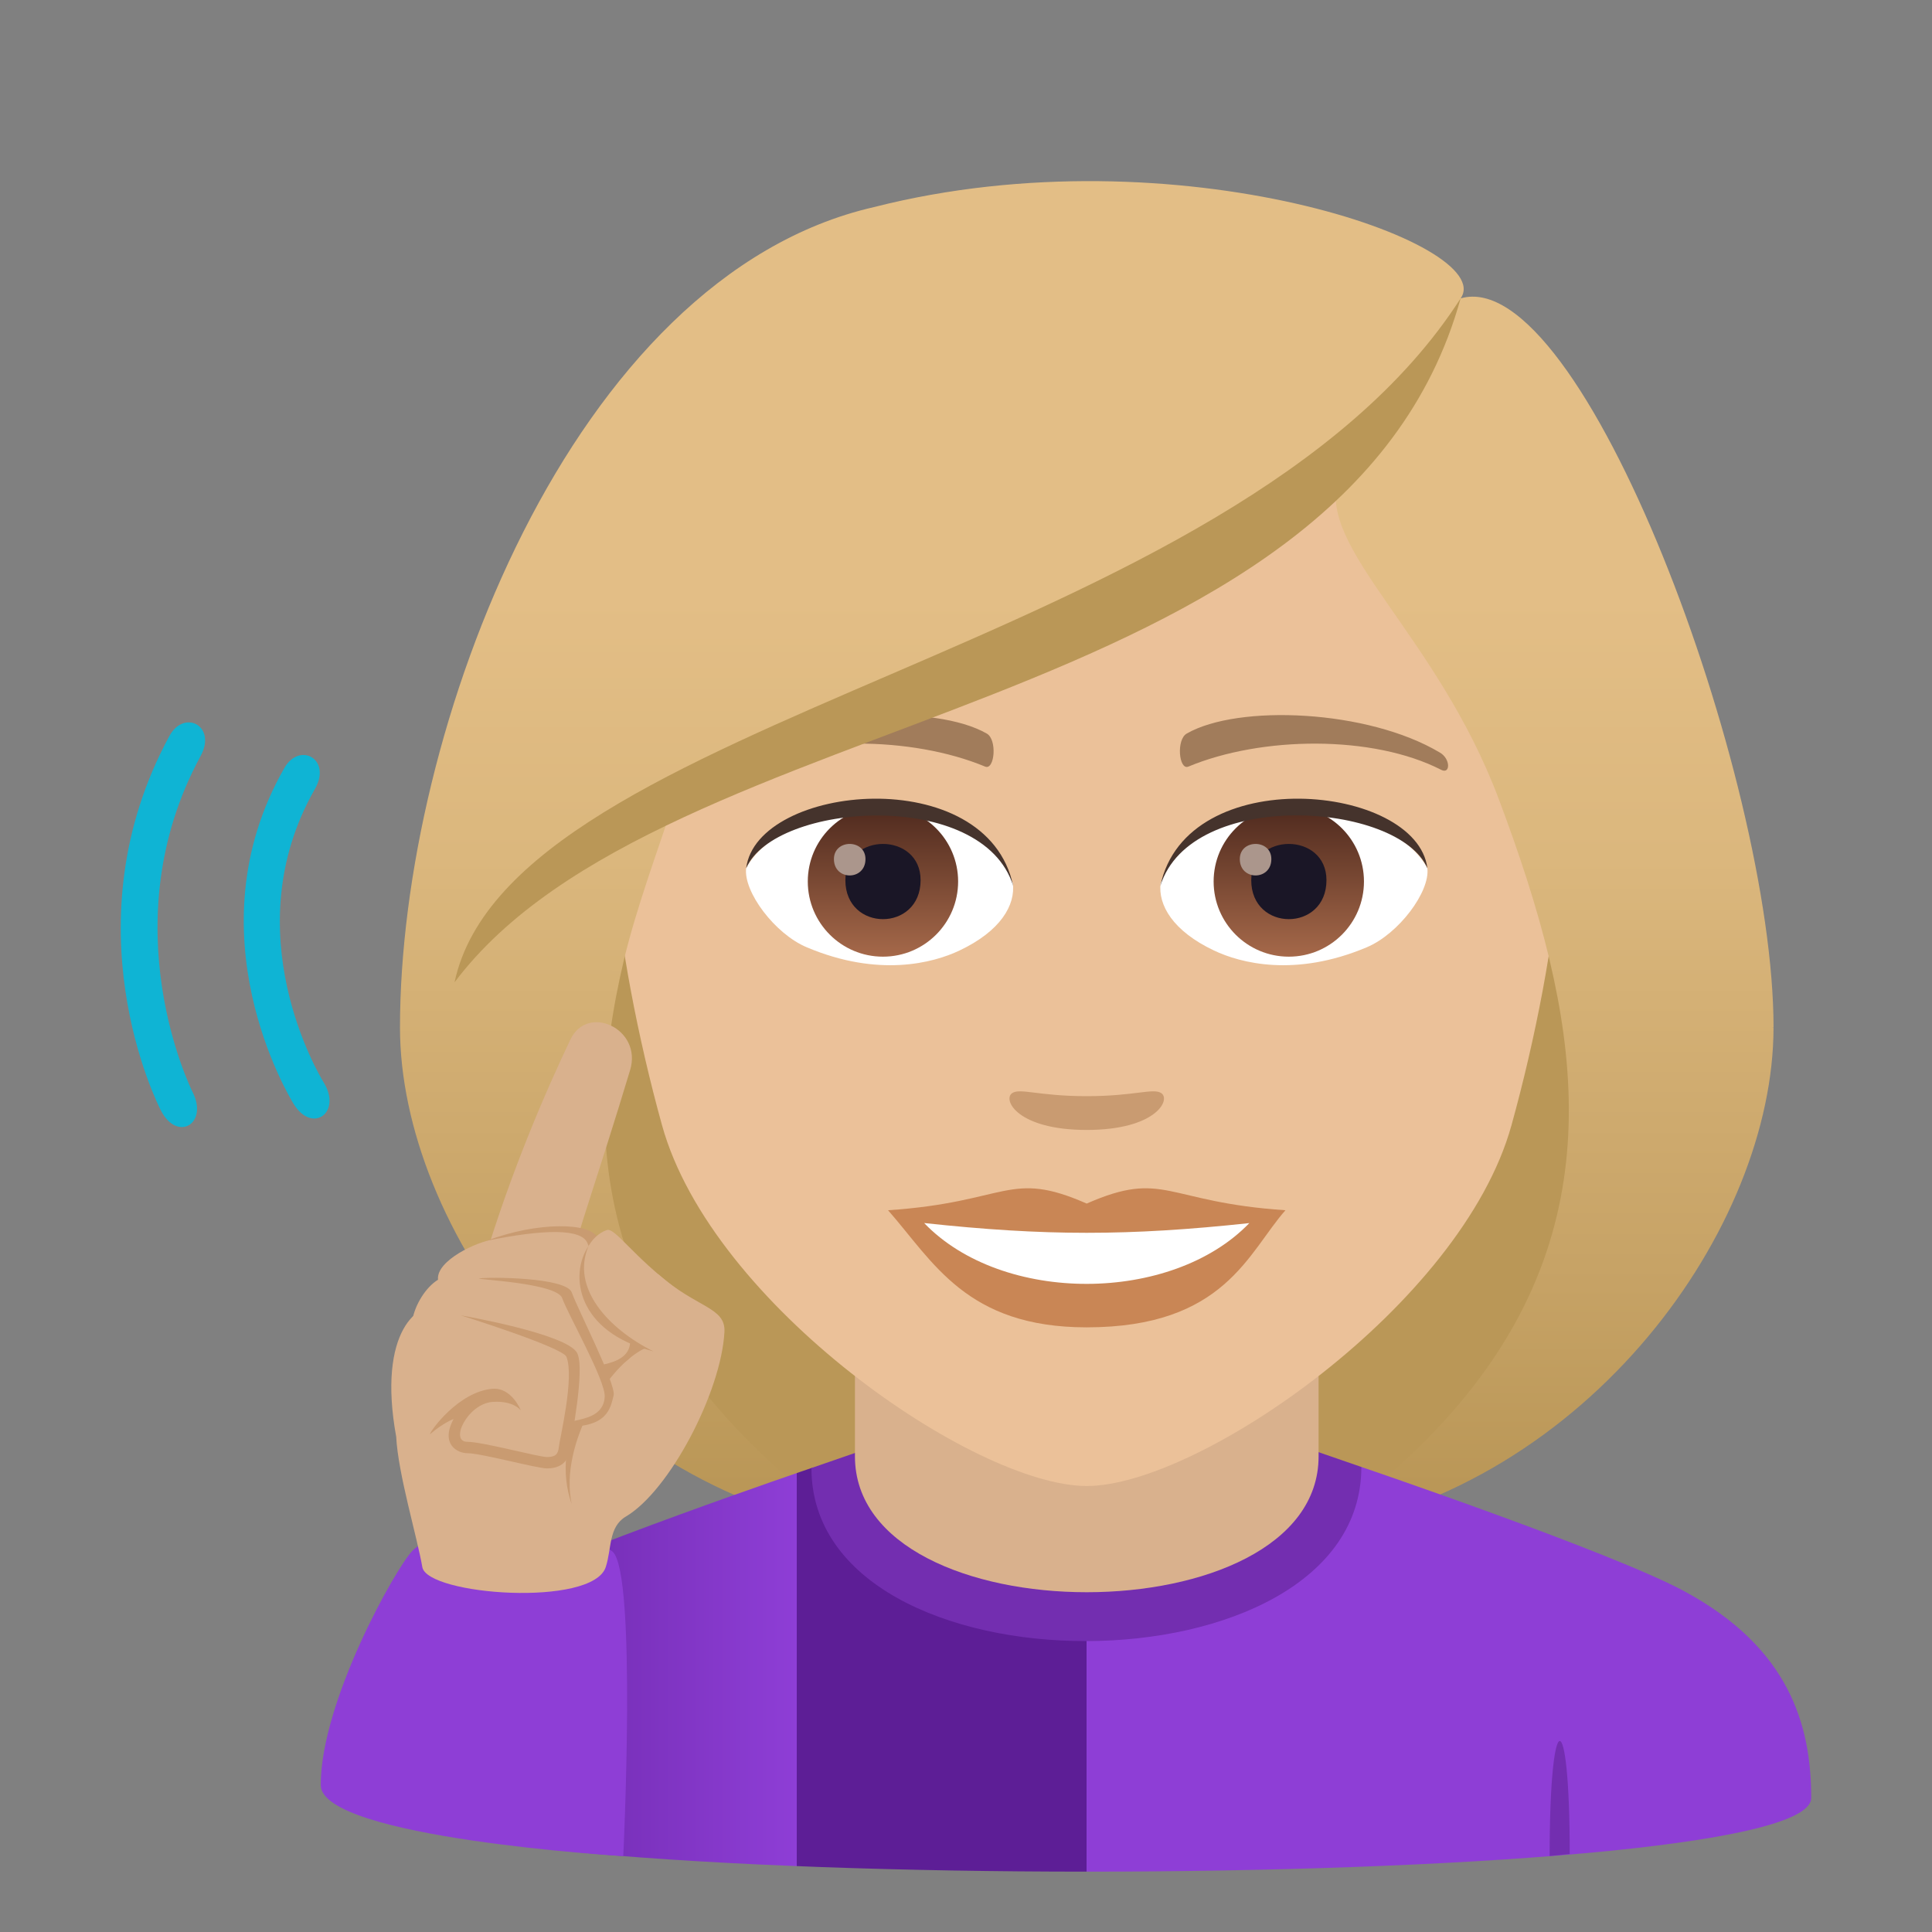 <?xml version="1.0" encoding="utf-8"?>
<!-- Generator: Adobe Illustrator 15.0.0, SVG Export Plug-In . SVG Version: 6.00 Build 0)  -->
<!DOCTYPE svg PUBLIC "-//W3C//DTD SVG 1.1//EN" "http://www.w3.org/Graphics/SVG/1.1/DTD/svg11.dtd">
<svg version="1.1" id="Layer_1" xmlns:x="http://ns.adobe.com/Extensibility/1.0/" xmlns:i="http://ns.adobe.com/AdobeIllustrator/10.0/" xmlns:graph="http://ns.adobe.com/Graphs/1.0/"
	 xmlns="http://www.w3.org/2000/svg" xmlns:xlink="http://www.w3.org/1999/xlink" xmlns:a="http://ns.adobe.com/AdobeSVGViewerExtensions/3.0/"
	 x="0px" y="0px" width="64px" height="64px" viewBox="0 0 64 64" enable-background="new 0 0 64 64" xml:space="preserve">
<rect x="0" y="0" width="64" height="64" fill="#808080" stroke="none"/>
<path fill="#BA9757" d="M43.582,50.741c15.168-6.066,13.65-20.475,13.65-20.475H14.766c0,0-1.516,14.409,13.648,20.475
	c0,0,3.035,0.76,7.583,0.76C40.549,51.501,43.582,50.741,43.582,50.741z"/>
<linearGradient id="SVGID_1_" gradientUnits="userSpaceOnUse" x1="52.416" y1="51.497" x2="52.416" y2="6.116" gradientTransform="matrix(1 0 0 1 -1.25 0)">
	<stop  offset="0.05" style="stop-color:#BA9757"/>
	<stop  offset="0.197" style="stop-color:#C6A265"/>
	<stop  offset="0.508" style="stop-color:#DBB77D"/>
	<stop  offset="0.7" style="stop-color:#E3BE86"/>
	<a:midPointStop  offset="0.05" style="stop-color:#BA9757"/>
	<a:midPointStop  offset="0.4" style="stop-color:#BA9757"/>
	<a:midPointStop  offset="0.7" style="stop-color:#E3BE86"/>
</linearGradient>
<path fill="url(#SVGID_1_)" d="M51.332,31.805c1.553,6.532,0.734,12.999-7.75,18.937c9.102-1.516,15.168-10.109,15.168-16.703
	L51.332,31.805z"/>
<linearGradient id="SVGID_2_" gradientUnits="userSpaceOnUse" x1="1758.729" y1="51.497" x2="1758.729" y2="6.116" gradientTransform="matrix(-1 0 0 1 1779.564 0)">
	<stop  offset="0.05" style="stop-color:#BA9757"/>
	<stop  offset="0.197" style="stop-color:#C6A265"/>
	<stop  offset="0.508" style="stop-color:#DBB77D"/>
	<stop  offset="0.7" style="stop-color:#E3BE86"/>
	<a:midPointStop  offset="0.05" style="stop-color:#BA9757"/>
	<a:midPointStop  offset="0.4" style="stop-color:#BA9757"/>
	<a:midPointStop  offset="0.7" style="stop-color:#E3BE86"/>
</linearGradient>
<path fill="url(#SVGID_2_)" d="M20.667,31.805c-1.551,6.532-0.732,12.999,7.752,18.937C19.317,49.226,13.25,40.632,13.25,34.038
	L20.667,31.805z"/>
<linearGradient id="SVGID_3_" gradientUnits="userSpaceOnUse" x1="12.001" y1="55.297" x2="60" y2="55.297">
	<stop  offset="0" style="stop-color:#5D1E96"/>
	<stop  offset="0.3" style="stop-color:#8E3ED6"/>
	<a:midPointStop  offset="0" style="stop-color:#5D1E96"/>
	<a:midPointStop  offset="0.5" style="stop-color:#5D1E96"/>
	<a:midPointStop  offset="0.3" style="stop-color:#8E3ED6"/>
</linearGradient>
<path fill="url(#SVGID_3_)" d="M16.254,52.718c2.402-1.289,10.626-4.088,10.626-4.088l18.217-0.035c0,0,8.315,2.826,10.702,4.119
	c3.471,1.873,4.2,4.43,4.2,6.846c0,3.254-48,3.254-48,0C12,57.14,12.775,54.583,16.254,52.718z"/>
<path fill="#732EB0" d="M51.999,61.417l-0.665,0.066C51.334,56.448,51.999,56.382,51.999,61.417z"/>
<path fill="#732EB0" d="M26.88,48.63c0,7.668,18.217,7.633,18.217-0.035l-1.639-0.566h-14.84L26.88,48.63z"/>
<path fill="#D9B18D" d="M28.321,48.243c0,6.002,15.359,6.002,15.359,0c0-2.043,0-6.641,0-6.641H28.321
	C28.321,41.603,28.321,46.2,28.321,48.243z"/>
<path fill="#EBC199" d="M36,8.276c-11.005,0-16.306,8.962-15.644,20.485c0.137,2.315,0.781,5.658,1.576,8.519
	C23.583,43.231,32.292,49.226,36,49.226c3.707,0,12.416-5.994,14.068-11.945c0.795-2.861,1.439-6.204,1.574-8.519
	C52.305,17.238,47.006,8.276,36,8.276z"/>
<path fill="#C98655" d="M35.998,39.87c-2.578-1.135-2.6-0.045-6.58,0.221c1.494,1.697,2.594,3.879,6.578,3.879
	c4.574,0,5.348-2.479,6.586-3.879C38.596,39.825,38.58,38.735,35.998,39.87z"/>
<path fill="#FFFFFF" d="M30.614,40.515c2.599,2.705,8.205,2.668,10.771,0.002C37.383,40.946,34.615,40.946,30.614,40.515z"/>
<path fill="#A17C5B" d="M47.693,24.927c-2.391-1.425-6.68-1.601-8.377-0.629c-0.359,0.196-0.264,1.226,0.049,1.097
	c2.42-1.008,6.107-1.058,8.379,0.108C48.049,25.657,48.057,25.134,47.693,24.927z"/>
<path fill="#A17C5B" d="M24.305,24.927c2.391-1.425,6.678-1.601,8.379-0.629c0.359,0.196,0.264,1.226-0.049,1.097
	c-2.422-1.008-6.105-1.06-8.381,0.108C23.95,25.657,23.944,25.134,24.305,24.927z"/>
<path fill="#C99B71" d="M38.473,36.214c-0.262-0.184-0.877,0.098-2.475,0.098s-2.211-0.281-2.473-0.098
	c-0.314,0.221,0.184,1.217,2.473,1.217S38.789,36.435,38.473,36.214z"/>
<path id="Path_1190_" fill="#FFFFFF" d="M33.551,29.25c0.094,0.727-0.4,1.591-1.769,2.238c-0.869,0.412-2.678,0.896-5.055-0.107
	c-1.066-0.448-2.104-1.846-2.01-2.62C26.004,26.333,32.346,25.977,33.551,29.25z"/>
<linearGradient id="Oval_1_" gradientUnits="userSpaceOnUse" x1="-423.781" y1="477.44" x2="-423.781" y2="478.199" gradientTransform="matrix(6.57 0 0 -6.57 2813.53 3168.528)">
	<stop  offset="0" style="stop-color:#A6694A"/>
	<stop  offset="1" style="stop-color:#4F2A1E"/>
	<a:midPointStop  offset="0" style="stop-color:#A6694A"/>
	<a:midPointStop  offset="0.5" style="stop-color:#A6694A"/>
	<a:midPointStop  offset="1" style="stop-color:#4F2A1E"/>
</linearGradient>
<circle id="Oval_160_" fill="url(#Oval_1_)" cx="29.249" cy="29.201" r="2.49"/>
<path id="Path_1189_" fill="#1A1626" d="M28.004,29.156c0,1.723,2.492,1.723,2.492,0C30.497,27.556,28.004,27.556,28.004,29.156z"/>
<path id="Path_1188_" fill="#AB968C" d="M27.625,28.458c0,0.723,1.045,0.723,1.045,0C28.67,27.789,27.625,27.789,27.625,28.458z"/>
<path id="Path_1187_" fill="#45332C" d="M33.563,29.346c-1.011-3.251-7.908-2.771-8.845-0.585
	C25.065,25.962,32.702,25.223,33.563,29.346z"/>
<path id="Path_1186_" fill="#FFFFFF" d="M38.447,29.25c-0.092,0.727,0.402,1.591,1.771,2.238c0.869,0.412,2.678,0.896,5.055-0.107
	c1.066-0.448,2.104-1.846,2.01-2.62C45.996,26.333,39.654,25.977,38.447,29.25z"/>
<linearGradient id="Oval_2_" gradientUnits="userSpaceOnUse" x1="-424.433" y1="477.44" x2="-424.433" y2="478.199" gradientTransform="matrix(6.57 0 0 -6.57 2831.261 3168.528)">
	<stop  offset="0" style="stop-color:#A6694A"/>
	<stop  offset="1" style="stop-color:#4F2A1E"/>
	<a:midPointStop  offset="0" style="stop-color:#A6694A"/>
	<a:midPointStop  offset="0.5" style="stop-color:#A6694A"/>
	<a:midPointStop  offset="1" style="stop-color:#4F2A1E"/>
</linearGradient>
<circle id="Oval_159_" fill="url(#Oval_2_)" cx="42.693" cy="29.201" r="2.49"/>
<path id="Path_1185_" fill="#1A1626" d="M41.449,29.156c0,1.723,2.492,1.723,2.492,0C43.941,27.556,41.449,27.556,41.449,29.156z"/>
<path id="Path_1184_" fill="#AB968C" d="M41.07,28.458c0,0.723,1.045,0.723,1.045,0C42.115,27.789,41.07,27.789,41.07,28.458z"/>
<path id="Path_1183_" fill="#45332C" d="M38.438,29.346c1.01-3.249,7.902-2.784,8.846-0.585
	C46.934,25.962,39.299,25.223,38.438,29.346z"/>
<linearGradient id="SVGID_4_" gradientUnits="userSpaceOnUse" x1="37.25" y1="51.499" x2="37.25" y2="6.114" gradientTransform="matrix(1 0 0 1 -1.25 0)">
	<stop  offset="0.05" style="stop-color:#BA9757"/>
	<stop  offset="0.197" style="stop-color:#C6A265"/>
	<stop  offset="0.508" style="stop-color:#DBB77D"/>
	<stop  offset="0.7" style="stop-color:#E3BE86"/>
	<a:midPointStop  offset="0.05" style="stop-color:#BA9757"/>
	<a:midPointStop  offset="0.4" style="stop-color:#BA9757"/>
	<a:midPointStop  offset="0.7" style="stop-color:#E3BE86"/>
</linearGradient>
<path fill="url(#SVGID_4_)" d="M48.385,9.884c1.258-1.794-9.387-5.582-19.437-3.023C18.909,9.16,13.25,24.201,13.25,34.038
	c0.898,0.713,6.396-1.065,7.416-2.233c0.416-1.721,1.072-3.493,1.684-5.329c7.539-4.365,16.07-5.393,21.992-10.617
	c-0.76,2.275,3.256,5.145,5.309,10.617c0.666,1.775,1.26,3.554,1.682,5.329c1.674,1.541,5.014,2.267,7.418,2.233
	C58.75,25.717,52.408,8.723,48.385,9.884z"/>
<path fill="#BA9757" d="M15.057,32.541c6.945-9.247,29.439-8.62,33.328-22.657C40.834,21.666,16.956,23.653,15.057,32.541z"/>
<path fill="#8E3ED6" d="M10.625,59.132c0-2.762,2.467-7.16,3.031-7.754c1.053-1.104,5.824-0.666,6.635,0.021
	s0.356,10.088,0.356,10.088S10.625,60.888,10.625,59.132z"/>
<path fill="#D9B18D" d="M21.819,42.222c-1.18,0.689-5.258,1.887-7.215,1.109c-0.703-0.279-2.121,0.73-1.479,4.266v0.002
	c0.061,1.221,0.695,3.324,0.865,4.313c0.162,0.93,5.635,1.336,6.076,0c0.201-0.613,0.086-1.33,0.666-1.674
	c1.449-0.855,3.16-4.129,3.266-6.115C24.042,43.298,23.079,43.331,21.819,42.222z"/>
<path fill="#D9B18D" d="M16.03,41.792c0.924-3.057,2.07-5.686,2.865-7.355c0.572-1.203,2.389-0.35,1.979,1.01
	c-1.043,3.459-1.85,5.715-1.947,6.346C18.827,42.421,16.03,41.792,16.03,41.792z"/>
<path fill="#C99B71" d="M20.938,44.55l0.457,0.102c-1.227,0.518-2.885,3.195-2.457,5.17C18.194,47.757,19.682,45.149,20.938,44.55z"
	/>
<path fill="#D9B18D" d="M14.698,42.724c-0.648-0.602,0.502-1.314,1.279-1.572c1.838-0.613,3.631-0.611,3.809-0.1
	s1.498,3.111,1.309,3.443C19.805,46.747,16.245,44.151,14.698,42.724z"/>
<path fill="#C99B71" d="M19.786,41.009c-0.178-0.512-1.975-0.553-3.656,0.092c1.893-0.387,3.16-0.414,3.338,0.098
	s1.439,2.725,1.408,3.264c-0.051,0.932-1.668,0.68-1.566,0.992c1.379,0.029,1.754-0.6,1.861-1.037
	C21.26,44.048,19.963,41.521,19.786,41.009z"/>
<path fill="#D9B18D" d="M21.641,44.765c-3.129-1.102-2.627-3.656-1.537-4.018c0.266-0.09,0.857,0.865,2.334,1.971
	C22.682,42.899,21.735,44.718,21.641,44.765z"/>
<path fill="#C99B71" d="M19.493,41.284c-0.639,0.945-0.389,2.84,2.148,3.48C20.118,43.999,18.917,42.653,19.493,41.284z"/>
<path fill="#D9B18D" d="M13.854,44.53c-0.65-0.6,0.303-2.352,1.119-2.262c2.178,0.238,3.791,0.078,3.969,0.592
	c0.176,0.512,1.498,3.111,1.309,3.441C18.961,48.556,15.401,45.96,13.854,44.53z"/>
<path fill="#C99B71" d="M18.942,42.817c-0.178-0.512-2.775-0.518-3.066-0.467c-0.201,0.033,2.572,0.143,2.748,0.654
	c0.178,0.514,1.438,2.725,1.408,3.266c-0.051,0.93-1.393,0.676-1.293,0.988c1.379,0.029,1.482-0.598,1.588-1.035
	C20.417,45.856,19.118,43.329,18.942,42.817z"/>
<path fill="#C99B71" d="M19.12,44.823c-0.324-0.641-3.854-1.25-3.854-1.25s3.369,1.055,3.498,1.373
	c0.273,0.688-0.23,2.746-0.252,2.99s-0.123,0.33-0.393,0.33c-0.279,0-2.131-0.504-2.637-0.504c-0.604,0,0.008-1.262,0.834-1.322
	c0.711-0.049,0.939,0.285,0.939,0.285s-0.303-0.775-0.949-0.719c-1.121,0.098-2.066,1.41-2.063,1.506
	c0.439-0.379,0.783-0.506,0.783-0.506c-0.447,0.834,0.125,1.133,0.455,1.133c0.455,0,2.307,0.504,2.637,0.504
	c0.586,0,0.742-0.367,0.768-0.676C18.911,47.731,19.391,45.358,19.12,44.823z"/>
<path fill="#0FB4D4" d="M9.418,25.444c-3.131,5.473,0.174,10.905,0.314,11.133c0.619,0.992,1.604,0.275,0.99-0.721
	c-0.123-0.2-3.006-4.968-0.291-9.718C11.002,25.145,9.92,24.56,9.418,25.444z"/>
<path fill="#0FB4D4" d="M5.614,24.376C2.227,30.611,5.202,36.54,5.331,36.788c0.545,1.058,1.586,0.435,1.045-0.62
	c-0.027-0.057-2.762-5.542,0.27-11.125C7.19,24.041,6.098,23.487,5.614,24.376z"/>
</svg>
